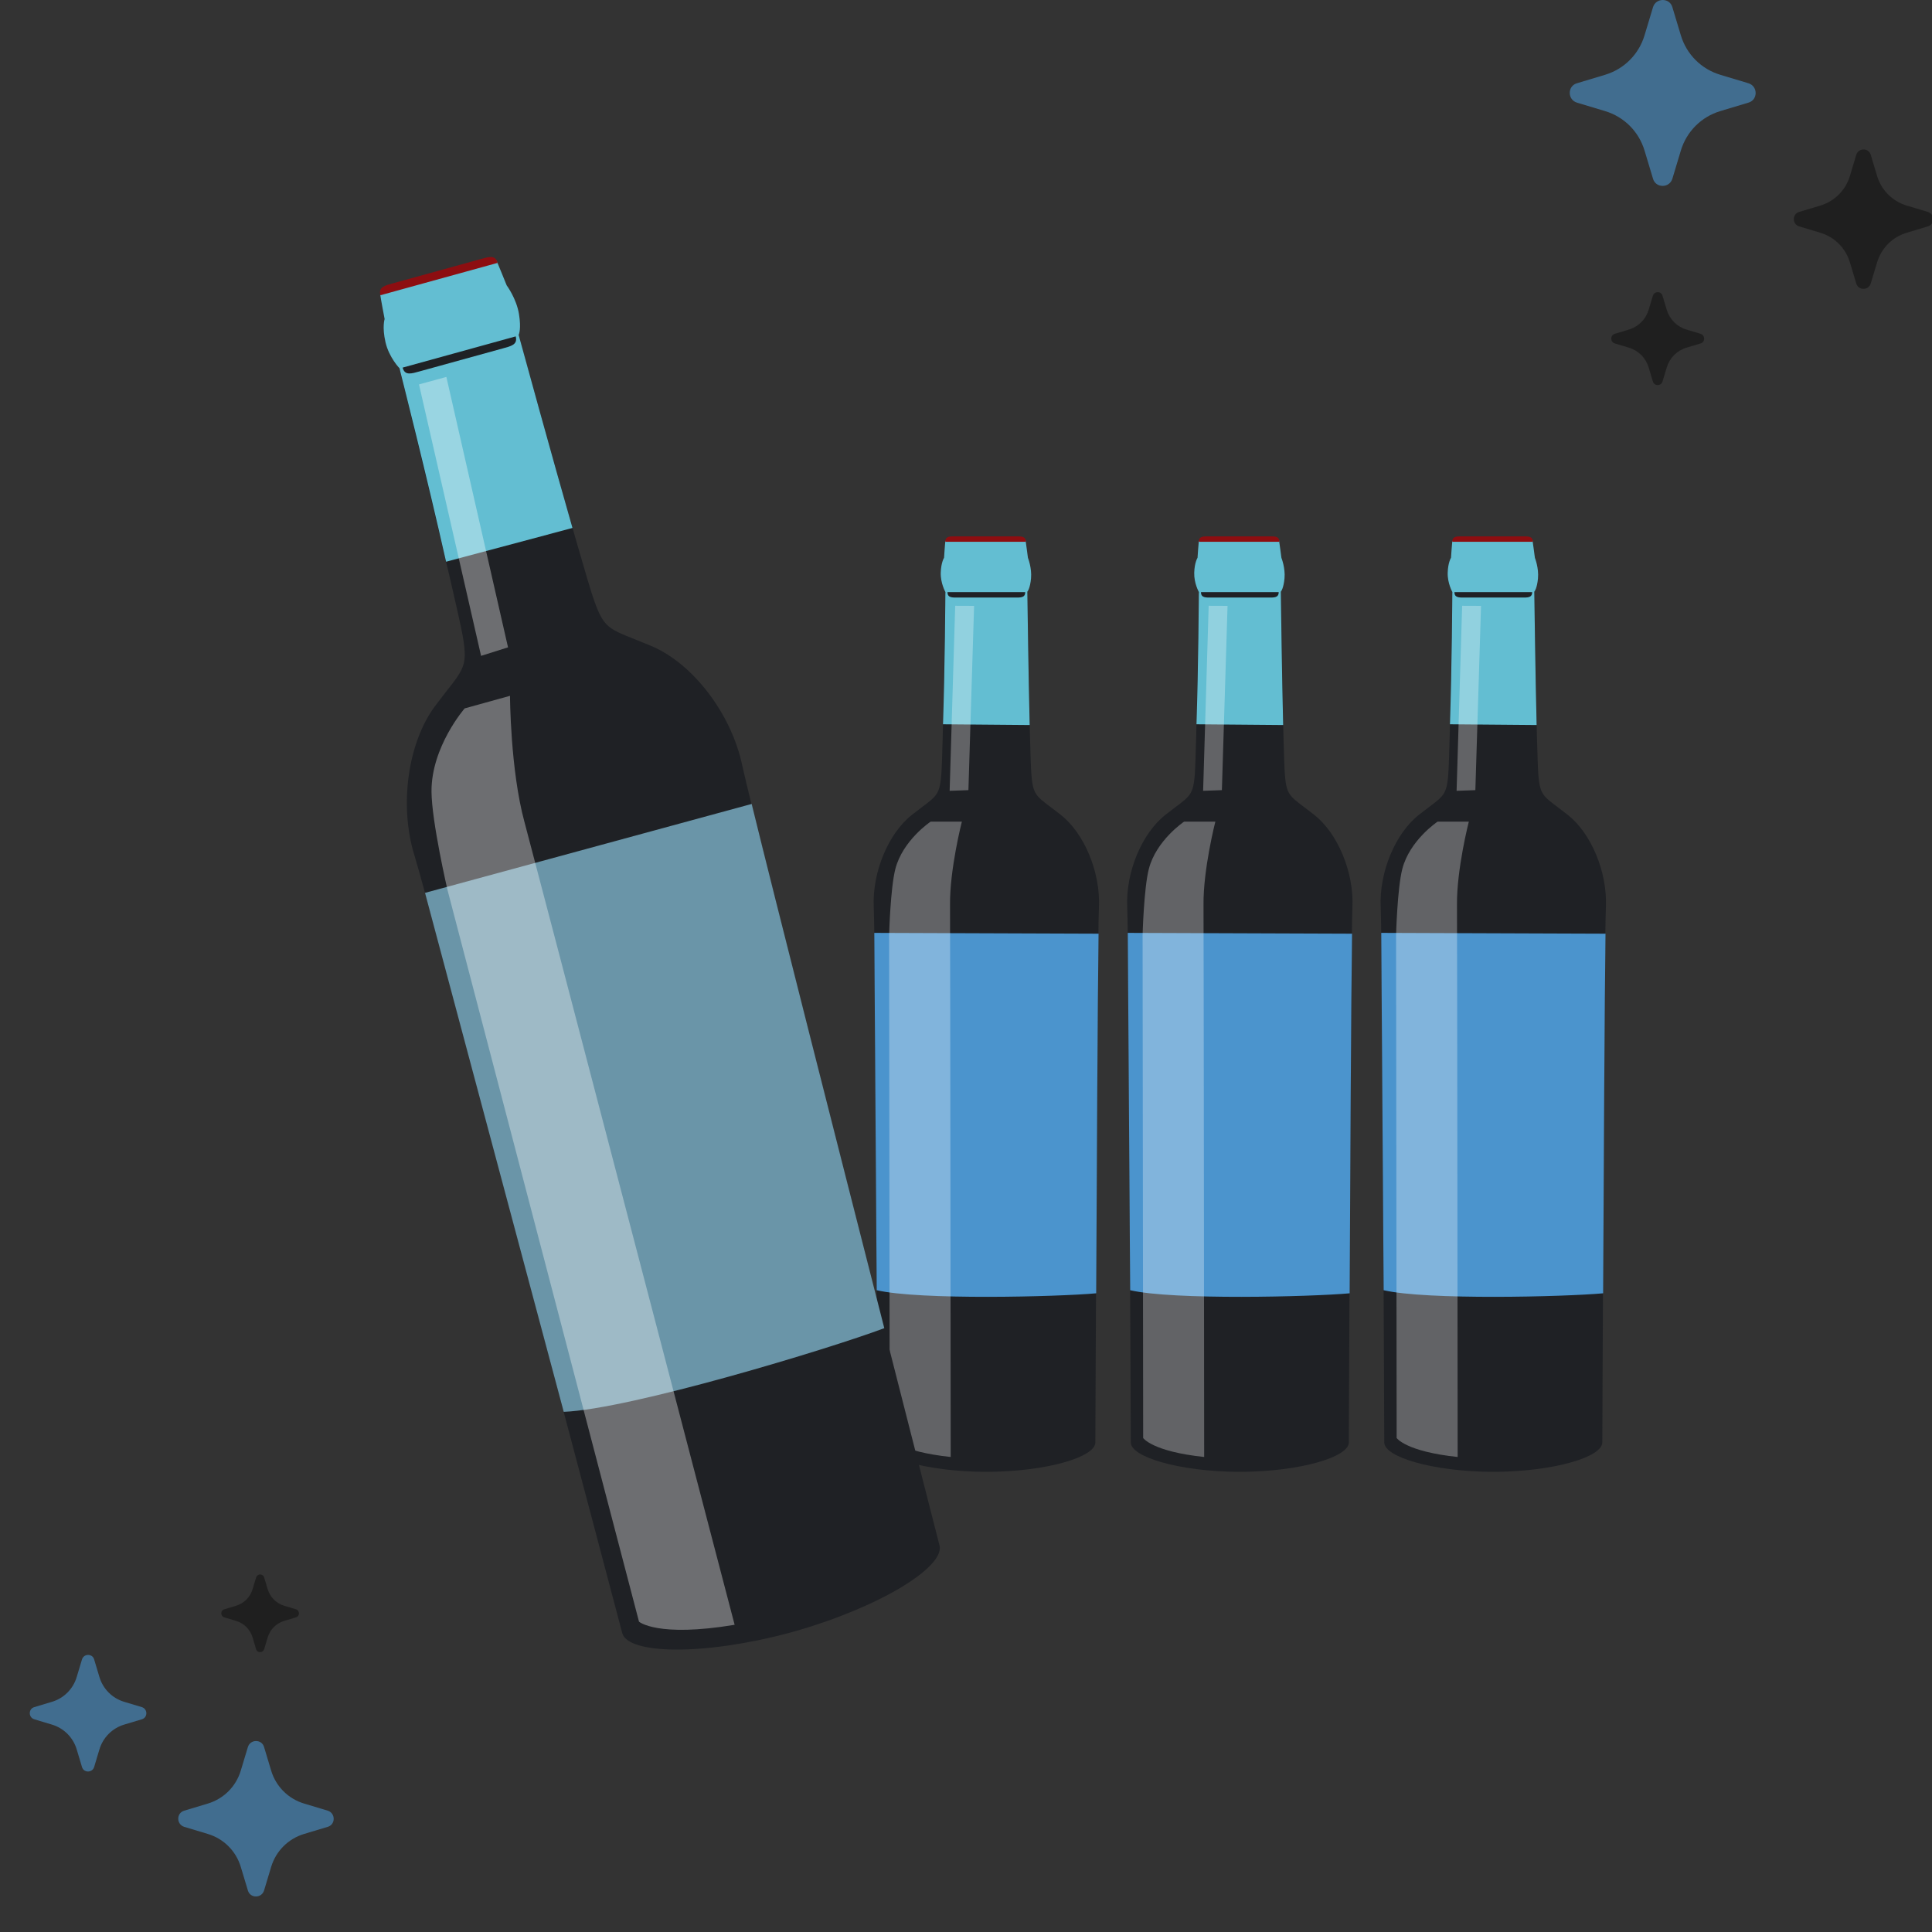 <svg width="144" height="144" viewBox="0 0 144 144" fill="none" xmlns="http://www.w3.org/2000/svg">
<rect x="0" y="0" width="144" height="144" fill="#333333" stroke="none"/>
<g clip-path="url(#clip0_2806_6341)">
<path d="M79.05 60.722C77.29 59.343 77.018 59.43 76.877 57.77C76.736 56.109 76.56 43.424 76.56 43.424H70.474C70.474 43.424 70.299 56.11 70.157 57.77C70.016 59.431 69.743 59.344 67.984 60.722C66.223 62.1 64.998 65.003 65.124 67.634C65.25 70.265 65.39 107.519 65.39 107.519C65.412 108.599 68.969 109.672 73.417 109.703C73.45 109.703 73.483 109.703 73.516 109.703C73.549 109.703 73.582 109.703 73.615 109.703C78.063 109.671 81.62 108.598 81.642 107.518C81.642 107.518 81.783 70.264 81.908 67.633C82.033 65.002 80.809 62.099 79.049 60.72L79.05 60.722Z" fill="#1F2125"></path>
<path d="M70.461 44.305C70.461 44.305 70.427 49.708 70.286 53.983L76.746 54.038C76.655 50.382 76.587 45.067 76.572 44.102C76.595 44.078 76.779 43.842 76.847 43.108C76.919 42.328 76.616 41.577 76.616 41.577C76.616 41.577 76.462 40.383 76.436 40.254C76.411 40.124 70.486 40.172 70.461 40.327C70.436 40.483 70.365 41.574 70.365 41.574C70.365 41.574 70.141 41.913 70.118 42.691C70.096 43.471 70.466 44.127 70.466 44.127L70.461 44.305Z" fill="#63BED2"></path>
<path d="M65.344 96.164C68.541 96.913 78.82 96.658 81.704 96.395C81.747 87.04 81.814 74.258 81.881 69.592L65.164 69.531L65.344 96.165V96.164Z" fill="#4B94CD"></path>
<path d="M71.195 45.152L70.781 58.943L72.18 58.893L72.602 45.158L71.195 45.152Z" fill="white" fill-opacity="0.3"></path>
<path d="M70.86 108.595C70.86 108.595 70.824 68.713 70.81 67.459C70.78 64.786 71.692 61.242 71.692 61.242H69.362C69.362 61.242 67.281 62.63 66.732 64.775C66.363 66.217 66.269 69.692 66.269 69.692L66.313 107.18C66.313 107.18 66.982 108.185 70.86 108.595Z" fill="white" fill-opacity="0.3"></path>
<path d="M70.457 40.382C70.457 39.953 70.806 39.978 71.237 39.978H75.68C76.111 39.978 76.46 39.953 76.46 40.382H70.457Z" fill="#8D0E11"></path>
<path d="M76.413 44.134C76.413 44.563 76.064 44.538 75.633 44.538H71.401C70.97 44.538 70.621 44.563 70.621 44.134H76.414H76.413Z" fill="#1F2125"></path>
<path d="M97.943 60.722C96.183 59.343 95.91 59.43 95.77 57.77C95.629 56.109 95.452 43.424 95.452 43.424H89.367C89.367 43.424 89.191 56.11 89.049 57.77C88.909 59.431 88.636 59.344 86.876 60.722C85.116 62.1 83.891 65.003 84.017 67.634C84.143 70.265 84.283 107.519 84.283 107.519C84.304 108.599 87.862 109.672 92.309 109.703C92.343 109.703 92.375 109.703 92.409 109.703C92.442 109.703 92.475 109.703 92.508 109.703C96.955 109.671 100.513 108.598 100.535 107.518C100.535 107.518 100.675 70.264 100.801 67.633C100.926 65.002 99.701 62.099 97.941 60.72L97.943 60.722Z" fill="#1F2125"></path>
<path d="M89.353 44.305C89.353 44.305 89.319 49.708 89.178 53.983L95.639 54.038C95.548 50.382 95.479 45.067 95.465 44.102C95.487 44.078 95.671 43.842 95.74 43.108C95.812 42.328 95.509 41.577 95.509 41.577C95.509 41.577 95.355 40.383 95.329 40.254C95.303 40.124 89.379 40.172 89.353 40.327C89.329 40.483 89.258 41.574 89.258 41.574C89.258 41.574 89.033 41.913 89.011 42.691C88.988 43.471 89.359 44.127 89.359 44.127L89.353 44.305Z" fill="#63BED2"></path>
<path d="M84.236 96.164C87.434 96.913 97.712 96.658 100.596 96.395C100.639 87.04 100.707 74.258 100.774 69.592L84.057 69.531L84.236 96.165V96.164Z" fill="#4B94CD"></path>
<g opacity="0.3">
<path d="M90.088 45.152L89.674 58.943L91.072 58.893L91.494 45.158L90.088 45.152Z" fill="white"></path>
<path d="M89.752 108.595C89.752 108.595 89.717 68.713 89.703 67.459C89.673 64.786 90.585 61.242 90.585 61.242H88.254C88.254 61.242 86.174 62.63 85.625 64.775C85.256 66.217 85.162 69.692 85.162 69.692L85.205 107.18C85.205 107.18 85.874 108.185 89.752 108.595Z" fill="white"></path>
</g>
<path d="M89.352 40.382C89.352 39.953 89.701 39.978 90.132 39.978H94.575C95.006 39.978 95.355 39.953 95.355 40.382H89.352Z" fill="#8D0E11"></path>
<path d="M95.306 44.134C95.306 44.563 94.957 44.538 94.526 44.538H90.294C89.863 44.538 89.514 44.563 89.514 44.134H95.307H95.306Z" fill="#1F2125"></path>
<path d="M116.835 60.722C115.075 59.343 114.803 59.43 114.662 57.77C114.521 56.109 114.345 43.424 114.345 43.424H108.26C108.26 43.424 108.084 56.11 107.942 57.77C107.801 59.431 107.528 59.344 105.769 60.722C104.009 62.1 102.783 65.003 102.909 67.634C103.036 70.265 103.175 107.519 103.175 107.519C103.197 108.599 106.754 109.672 111.202 109.703C111.235 109.703 111.268 109.703 111.301 109.703C111.335 109.703 111.367 109.703 111.4 109.703C115.848 109.671 119.405 108.598 119.427 107.518C119.427 107.518 119.568 70.264 119.693 67.633C119.818 65.002 118.594 62.099 116.834 60.72L116.835 60.722Z" fill="#1F2125"></path>
<path d="M108.246 44.305C108.246 44.305 108.212 49.708 108.071 53.983L114.531 54.038C114.44 50.382 114.372 45.067 114.357 44.102C114.38 44.078 114.564 43.842 114.632 43.108C114.705 42.328 114.402 41.577 114.402 41.577C114.402 41.577 114.247 40.383 114.221 40.254C114.196 40.124 108.271 40.172 108.246 40.327C108.222 40.483 108.15 41.574 108.15 41.574C108.15 41.574 107.926 41.913 107.903 42.691C107.881 43.471 108.251 44.127 108.251 44.127L108.246 44.305Z" fill="#63BED2"></path>
<path d="M103.129 96.164C106.326 96.913 116.605 96.658 119.489 96.395C119.532 87.04 119.6 74.258 119.666 69.592L102.949 69.531L103.129 96.165V96.164Z" fill="#4B94CD"></path>
<g opacity="0.3">
<path d="M108.98 45.152L108.566 58.943L109.965 58.893L110.387 45.158L108.98 45.152Z" fill="white"></path>
<path d="M108.645 108.595C108.645 108.595 108.61 68.713 108.595 67.459C108.565 64.786 109.477 61.242 109.477 61.242H107.147C107.147 61.242 105.066 62.63 104.517 64.775C104.148 66.217 104.055 69.692 104.055 69.692L104.098 107.18C104.098 107.18 104.767 108.186 108.645 108.595Z" fill="white"></path>
</g>
<path d="M108.244 40.382C108.244 39.953 108.593 39.978 109.024 39.978H113.467C113.898 39.978 114.247 39.953 114.247 40.382H108.244Z" fill="#8D0E11"></path>
<path d="M114.198 44.134C114.198 44.563 113.849 44.538 113.418 44.538H109.186C108.755 44.538 108.406 44.563 108.406 44.134H114.199H114.198Z" fill="#1F2125"></path>
<path d="M48.551 48.151C45.468 46.852 45.105 47.088 44.272 44.728C43.438 42.367 38.381 23.98 38.381 23.98L29.527 26.425C29.527 26.425 34.071 44.955 34.493 47.428C34.917 49.902 34.487 49.885 32.448 52.597C30.408 55.308 29.723 60.026 30.903 63.804C32.082 67.581 46.382 121.734 46.382 121.734C46.822 123.296 52.405 123.429 58.888 121.687C58.937 121.673 58.984 121.66 59.032 121.647C59.081 121.634 59.128 121.621 59.177 121.607C65.636 119.774 70.407 116.783 70.03 115.203C70.03 115.203 56.138 60.938 55.325 57.059C54.511 53.181 51.631 49.447 48.548 48.149L48.551 48.151Z" fill="#1F2125"></path>
<path d="M29.841 27.714C29.841 27.714 31.835 35.59 33.248 41.867L42.67 39.351C41.154 34.068 39.043 26.361 38.657 24.963C38.68 24.919 38.859 24.502 38.681 23.406C38.491 22.243 37.766 21.271 37.766 21.271C37.766 21.271 37.089 19.596 37.002 19.418C36.916 19.24 28.313 21.689 28.336 21.926C28.359 22.163 28.668 23.779 28.668 23.779C28.668 23.779 28.47 24.362 28.732 25.504C28.994 26.647 29.781 27.453 29.781 27.453L29.841 27.714Z" fill="#63BED2"></path>
<path d="M31.229 28.651L35.857 48.884L37.865 48.249L33.27 28.094L31.229 28.651Z" fill="white" fill-opacity="0.35"></path>
<path d="M42.016 105.23C46.953 105.036 61.813 100.536 65.91 98.994C62.433 85.365 57.694 66.737 56.026 59.921L31.678 66.549L42.016 105.23Z" fill="#6A95A8"></path>
<path d="M54.755 121.103C54.755 121.103 39.587 63.083 39.09 61.264C38.034 57.386 38.012 51.863 38.012 51.863L34.635 52.799C34.635 52.799 32.145 55.654 32.162 58.995C32.174 61.242 33.355 66.336 33.355 66.336L47.628 120.87C47.628 120.87 48.979 122.064 54.755 121.103Z" fill="white" fill-opacity="0.35"></path>
<path d="M28.352 22.006C28.19 21.381 28.707 21.277 29.334 21.104L35.8 19.319C36.427 19.146 36.925 18.969 37.087 19.594L28.352 22.006Z" fill="#8D0E11"></path>
<path d="M38.438 25.072C38.6 25.697 38.083 25.801 37.456 25.974L31.298 27.674C30.671 27.847 30.172 28.024 30.01 27.399L38.439 25.072L38.438 25.072Z" fill="#1F2125"></path>
<g opacity="0.6">
<path d="M124.649 0.535L125.277 2.623C125.702 4.049 126.805 5.153 128.231 5.578L130.32 6.206C131.033 6.426 131.033 7.445 130.32 7.649L128.231 8.277C126.805 8.702 125.702 9.805 125.277 11.232L124.649 13.32C124.428 14.033 123.41 14.033 123.206 13.32L122.578 11.232C122.153 9.805 121.049 8.702 119.623 8.277L117.535 7.649C116.822 7.428 116.822 6.41 117.535 6.206L119.623 5.578C121.049 5.153 122.153 4.049 122.578 2.623L123.206 0.535C123.426 -0.178 124.445 -0.178 124.649 0.535Z" fill="#4B94CD"></path>
<path d="M139.436 11.54L139.907 13.107C140.225 14.176 141.053 15.004 142.123 15.322L143.689 15.793C144.224 15.959 144.224 16.723 143.689 16.876L142.123 17.347C141.053 17.665 140.225 18.493 139.907 19.563L139.436 21.129C139.27 21.664 138.506 21.664 138.354 21.129L137.882 19.563C137.564 18.493 136.736 17.665 135.667 17.347L134.1 16.876C133.566 16.71 133.566 15.946 134.1 15.793L135.667 15.322C136.736 15.004 137.564 14.176 137.882 13.107L138.354 11.54C138.519 11.005 139.283 11.005 139.436 11.54Z" fill="#131313"></path>
<path d="M123.916 22.043L124.23 23.087C124.443 23.8 124.994 24.352 125.708 24.564L126.752 24.878C127.108 24.989 127.108 25.498 126.752 25.6L125.708 25.914C124.994 26.126 124.443 26.678 124.23 27.391L123.916 28.435C123.806 28.792 123.297 28.792 123.195 28.435L122.881 27.391C122.668 26.678 122.117 26.126 121.403 25.914L120.359 25.6C120.003 25.489 120.003 24.98 120.359 24.878L121.403 24.564C122.117 24.352 122.668 23.8 122.881 23.087L123.195 22.043C123.305 21.686 123.814 21.686 123.916 22.043Z" fill="#131313"></path>
</g>
<g opacity="0.6">
<path d="M18.476 140.904L17.95 139.158C17.595 137.966 16.672 137.043 15.48 136.688L13.734 136.163C13.137 135.978 13.137 135.126 13.734 134.956L15.48 134.431C16.672 134.076 17.595 133.153 17.95 131.96L18.476 130.214C18.66 129.618 19.512 129.618 19.682 130.214L20.207 131.96C20.562 133.153 21.485 134.076 22.678 134.431L24.424 134.956C25.02 135.14 25.02 135.992 24.424 136.163L22.678 136.688C21.485 137.043 20.562 137.966 20.207 139.158L19.682 140.904C19.498 141.501 18.646 141.501 18.476 140.904Z" fill="#4B94CD"></path>
<path d="M6.111 131.702L5.718 130.392C5.451 129.498 4.759 128.806 3.865 128.539L2.555 128.145C2.108 128.007 2.108 127.368 2.555 127.24L3.865 126.846C4.759 126.58 5.451 125.888 5.718 124.994L6.111 123.684C6.25 123.237 6.889 123.237 7.017 123.684L7.41 124.994C7.677 125.888 8.369 126.58 9.263 126.846L10.573 127.24C11.02 127.379 11.02 128.018 10.573 128.145L9.263 128.539C8.369 128.806 7.677 129.498 7.41 130.392L7.017 131.702C6.878 132.149 6.239 132.149 6.111 131.702Z" fill="#4B94CD"></path>
<path d="M19.087 122.92L18.825 122.047C18.647 121.451 18.186 120.989 17.59 120.812L16.716 120.549C16.418 120.457 16.418 120.031 16.716 119.946L17.59 119.683C18.186 119.506 18.647 119.044 18.825 118.448L19.087 117.575C19.18 117.277 19.605 117.277 19.691 117.575L19.953 118.448C20.131 119.044 20.592 119.506 21.189 119.683L22.062 119.946C22.36 120.038 22.36 120.464 22.062 120.549L21.189 120.812C20.592 120.989 20.131 121.451 19.953 122.047L19.691 122.92C19.598 123.218 19.172 123.218 19.087 122.92Z" fill="#131313"></path>
</g>
</g>
<defs>
<clipPath id="clip0_2806_6341">
<rect width="144" height="144" fill="white"></rect>
</clipPath>
</defs>
</svg>

